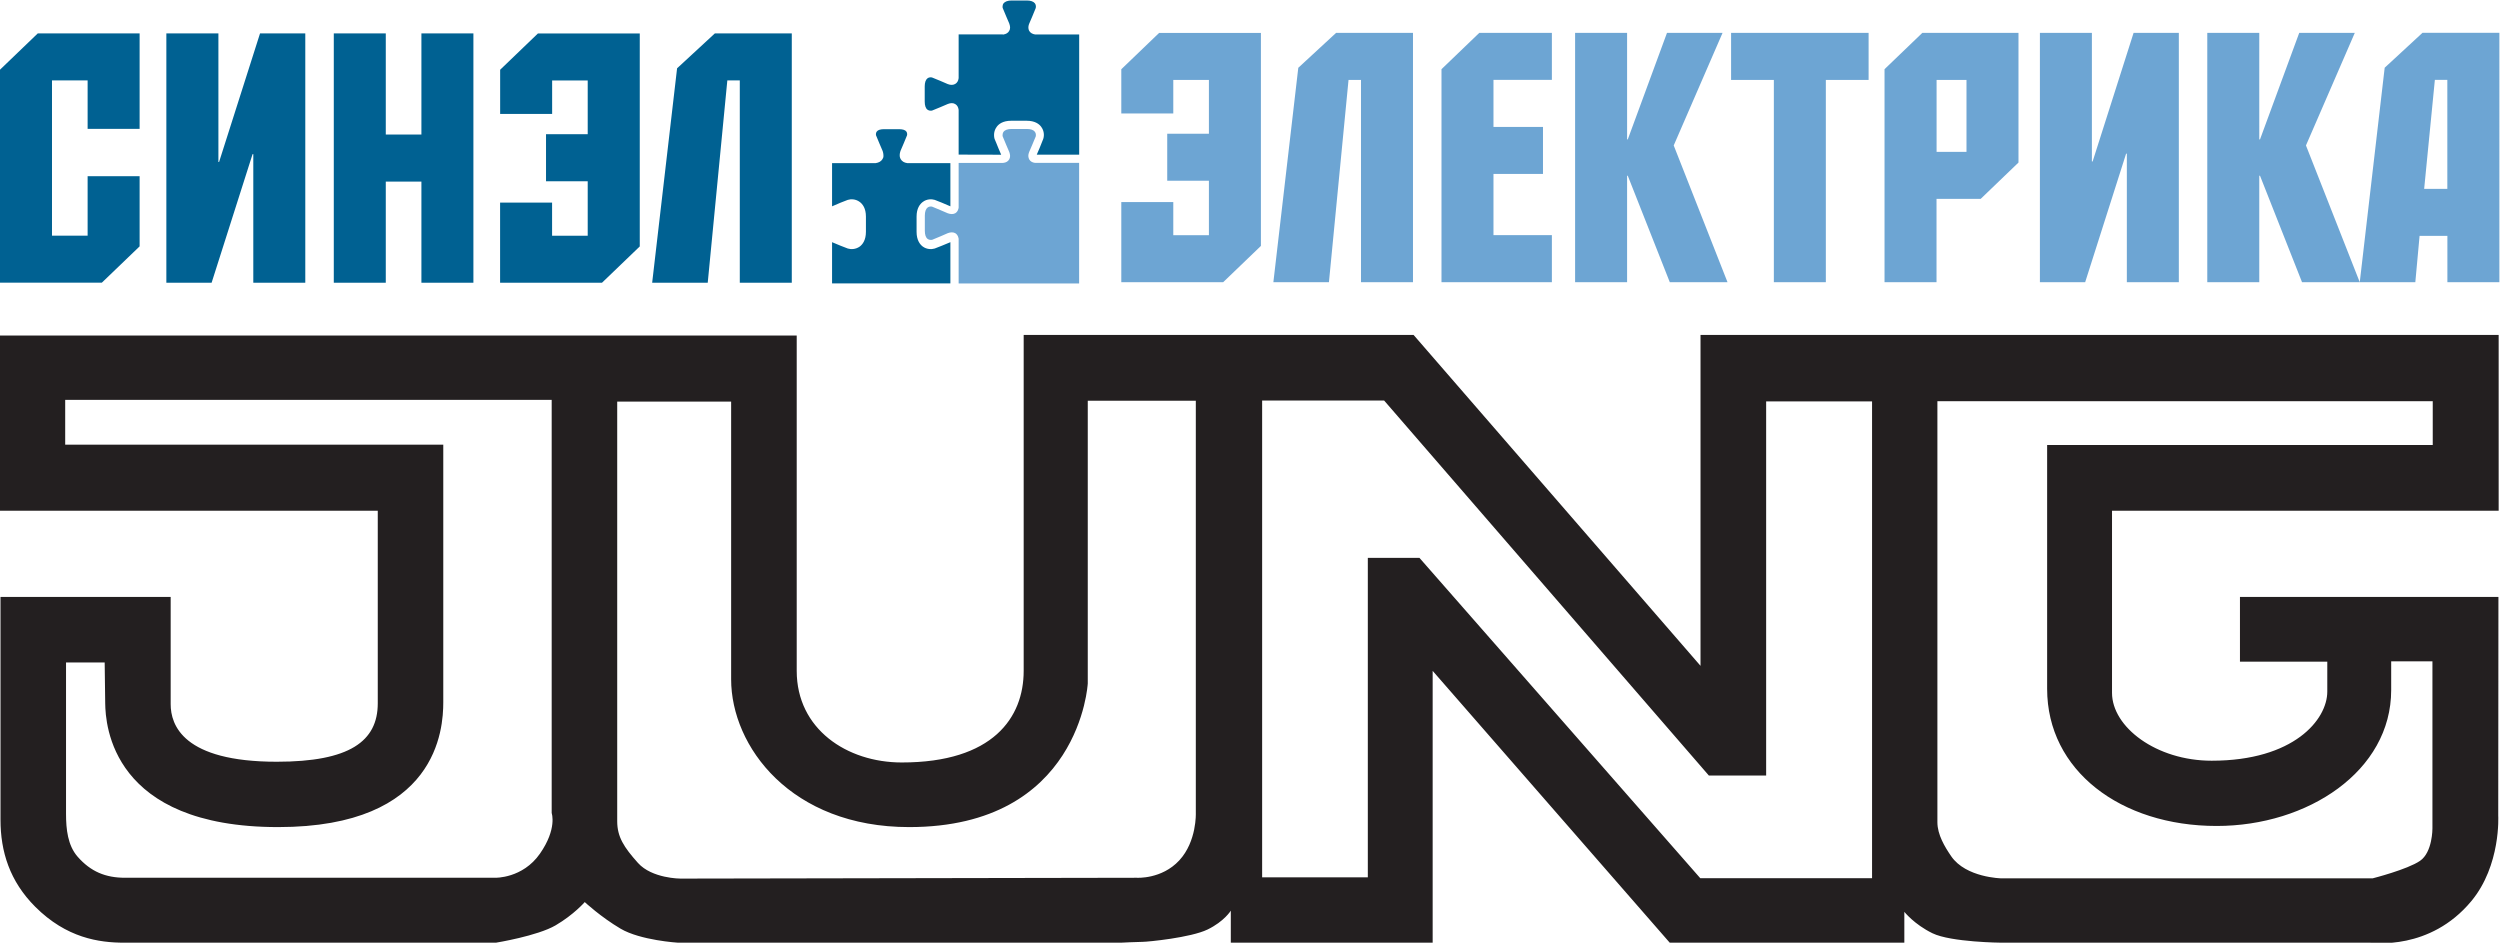 <?xml version="1.0" encoding="UTF-8" standalone="no"?>
<!-- Created with Inkscape (http://www.inkscape.org/) -->

<svg
   version="1.1"
   id="svg2"
   width="1000"
   height="377.096"
   viewBox="0 0 1000 377.096"
   sodipodi:docname="jung-logo.svg"
   inkscape:version="1.1.2 (b8e25be833, 2022-02-05)"
   xmlns:inkscape="http://www.inkscape.org/namespaces/inkscape"
   xmlns:sodipodi="http://sodipodi.sourceforge.net/DTD/sodipodi-0.dtd"
   xmlns="http://www.w3.org/2000/svg"
   xmlns:svg="http://www.w3.org/2000/svg">
  <defs
     id="defs6">
    <clipPath
       clipPathUnits="userSpaceOnUse"
       id="clipPath16">
      <path
         d="M 0,595.28 H 841.891 V 0 H 0 Z"
         id="path14" />
    </clipPath>
  </defs>
  <sodipodi:namedview
     id="namedview4"
     pagecolor="#ffffff"
     bordercolor="#000000"
     borderopacity="0.25"
     inkscape:showpageshadow="2"
     inkscape:pageopacity="0.0"
     inkscape:pagecheckerboard="0"
     inkscape:deskcolor="#d1d1d1"
     inkscape:pageshadow="2"
     showgrid="false"
     inkscape:zoom="0.4837325"
     inkscape:cx="489.94021"
     inkscape:cy="694.59878"
     inkscape:window-width="5120"
     inkscape:window-height="1369"
     inkscape:window-x="-8"
     inkscape:window-y="-8"
     inkscape:window-maximized="1"
     inkscape:current-layer="g8" />
  <g
     id="g8"
     inkscape:groupmode="layer"
     inkscape:label="jung"
     transform="matrix(1.333,0,0,-1.333,2.7429333e-7,793.707)">
    <g
       id="g10"
       transform="matrix(1.029,0,0,1.029,-57.953,98.034)">
      <g
         id="g12"
         clip-path="url(#clipPath16)">
        <g
           id="g18"
           transform="translate(56.305,385.537)">
          <path
             d="m 0,0 h 232.351 v -97.799 c 0,-16.957 14.613,-26.711 30.632,-26.711 26.629,0 35.555,13.121 35.555,26.711 V 0.158 H 412.25 L 495.917,-96.33 V 0.158 H 728.669 V -51.105 H 615.917 v -53.104 c 0,-9.937 12.838,-19.789 29.066,-19.789 23.966,0 33.712,11.98 33.712,20.156 v 8.735 h -25.468 v 18.863 h 75.375 l -0.057,-63.754 c 0,0 0.843,-14.52 -7.879,-24.986 -12.059,-14.473 -28.579,-12.08 -29.417,-12.08 H 583.648 c 0,0 -14.69,0.119 -20.092,2.751 -5.323,2.594 -8.203,6.245 -8.203,6.245 v -8.996 h -68.414 l -69.135,79.265 v -79.265 h -58.865 v 9.337 c 0,0 -1.886,-3.119 -6.777,-5.494 -4.891,-2.377 -17.467,-3.599 -18.934,-3.599 -1.467,0 -6.289,-0.244 -6.289,-0.244 H 197.717 c 0,0 -10.935,0.664 -16.734,4.087 -5.799,3.424 -10.445,7.756 -10.445,7.756 0,0 -3.179,-3.668 -8.489,-6.777 -5.311,-3.109 -17.398,-5.066 -17.398,-5.066 H 36.25 c -7.367,0 -16.848,1.363 -25.958,10.472 -7.445,7.446 -10.13,16.092 -10.13,25.371 v 64.977 h 49.624 v -31.266 c 0,-6.045 3.565,-16.787 30.947,-16.787 21.188,0 29.445,5.94 29.445,17.033 v 56.159 H 0 Z m 564.995,-19.148 v -122.795 c 0,-3.612 2.146,-7.178 4.03,-9.922 4.286,-6.244 14.623,-6.438 14.623,-6.438 h 108.263 c 0,0 10.167,2.582 13.834,5.11 3.667,2.529 3.611,9.445 3.611,9.445 v 48.723 h -12.028 v -8.362 c 0,-23.672 -24.348,-39.638 -50.889,-39.638 -27.987,0 -49.444,16.162 -49.444,40 v 71.098 h 112.451 v 12.779 z m -196.918,0.179 v -139.045 h 30.819 v 93.168 h 15.057 l 81.887,-93.404 h 50.101 v 139.044 h -30.885 v -109.107 h -16.71 l -94.688,109.344 z m -188.072,-0.296 v -46.533 -75.843 c 0,-4.576 1.956,-7.58 6.044,-12.158 4.087,-4.576 12.401,-4.576 12.401,-4.576 l 133.066,0.244 c 0,0 7.266,-0.488 12.401,5.067 5.136,5.554 4.821,13.798 4.821,13.798 v 120.245 h -31.51 v -82.446 c 0,0 -2.203,-41.887 -52.088,-41.887 -34.461,0 -51.912,23.485 -51.912,43.11 v 80.979 z m -160.978,0.489 v -13.066 h 110.255 v -75.129 c 0,-7.679 -1.634,-36.383 -48.142,-36.383 -48.586,0 -50.363,29.801 -50.445,36.088 L 30.54,-95.354 H 19.271 v -44.156 c 0,-4.47 0.502,-9.191 3.372,-12.47 3.839,-4.387 8.184,-6.151 13.851,-6.151 h 107.913 c 0,0 8,-0.244 13.065,7.024 5.066,7.265 3.424,11.841 3.424,11.841 v 120.49 z"
             style="fill:#231f20;fill-opacity:1;fill-rule:evenodd;stroke:none"
             id="path20" />
        </g>
      </g>
    </g>
    <g
       id="g1046"
       transform="matrix(2,0,0,2,-230.003,-485.566)">
      <path
         class="st0"
         d="m 296.384,528.509 v -8.073 h -6.255 v -7.054 h 6.255 v -8.175 h -5.345 v 4.972 h -7.801 v -12.025 h 15.28 l 5.668,5.447 v 31.954 h -15.28 l -5.668,-5.447 v -6.629 h 7.801 v 5.022 h 5.345 z m 22.818,0 v -30.356 h 7.801 v 37.41 h -11.541 l -5.668,-5.235 -3.739,-32.175 h 8.337 l 2.941,30.356 z m 28.648,7.054 h -10.903 l -5.668,-5.447 V 498.162 h 16.563 v 7.054 h -8.762 v 9.187 h 7.428 v 7.054 h -7.428 v 7.054 h 8.762 v 7.054 z m 11.277,0 h -7.801 v -37.41 h 7.801 v 15.977 h 0.102 l 6.306,-15.977 h 8.66 l -8.073,20.523 7.326,16.886 h -8.337 l -5.881,-15.977 h -0.102 z m 36.228,0 h -20.625 v -7.054 h 6.416 v -30.356 h 7.801 v 30.356 h 6.416 v 7.054 z m 22.495,0 h -14.43 l -5.668,-5.447 V 498.162 h 7.801 v 12.501 h 6.629 l 5.668,5.447 z m -7.801,-7.054 v -10.793 h -4.487 v 10.793 z m 11.014,7.054 v -37.41 h 6.79 l 6.144,19.291 h 0.111 v -19.291 h 7.801 v 37.41 h -6.79 l -6.144,-19.291 h -0.111 v 19.291 z m 32.914,0 h -7.801 v -37.41 h 7.801 v 15.977 h 0.111 l 6.306,-15.977 h 8.66 l -8.073,20.523 7.326,16.886 h -8.337 l -5.881,-15.977 h -0.111 z m 28.215,-23.404 h -3.476 l 1.606,16.351 h 1.87 z m 0,-7.054 h -4.164 l -0.637,-6.943 h -8.337 l 3.739,32.175 5.668,5.235 h 11.541 V 498.162 h -7.801 v 6.943 z"
         style="clip-rule:evenodd;fill:#6da5d3;fill-rule:evenodd;stroke-width:0.074"
         id="path206" />
      <path
         class="st0"
         d="m 265.465,516.058 h 0.076 c 0.408,0.051 0.697,0.221 0.867,0.51 0.094,0.153 0.145,0.323 0.145,0.527 0,0.187 -0.043,0.382 -0.119,0.586 l -0.459,1.071 c -0.017,0.017 -0.527,1.266 -0.527,1.266 -0.025,0.068 -0.025,0.127 -0.025,0.212 0,0.153 0.043,0.34 0.144,0.484 0.212,0.289 0.629,0.433 1.215,0.433 h 2.286 c 0.586,0 1.003,-0.145 1.215,-0.433 0.093,-0.127 0.144,-0.297 0.144,-0.467 l -0.025,-0.221 -0.527,-1.258 -0.459,-1.071 c 0,-0.017 -0.128,-0.297 -0.128,-0.603 0.017,-0.297 0.144,-0.527 0.144,-0.527 0.17,-0.289 0.459,-0.459 0.867,-0.51 h 0.076 6.535 V 497.966 h -18.076 v 6.68 l -0.017,0.119 c -0.093,0.442 -0.323,0.654 -0.51,0.756 -0.297,0.153 -0.663,0.153 -1.088,0 l -1.071,-0.467 -1.266,-0.527 c -0.187,-0.051 -0.484,-0.042 -0.705,0.127 -0.272,0.195 -0.416,0.629 -0.416,1.207 v 2.286 c 0,0.586 0.144,1.003 0.416,1.215 0.221,0.17 0.527,0.187 0.705,0.119 l 1.258,-0.527 1.071,-0.459 c 0.433,-0.153 0.799,-0.153 1.096,0 0.187,0.102 0.416,0.314 0.51,0.748 0,0.017 0.017,0.127 0.017,0.127 v 6.68 h 6.629 z"
         style="clip-rule:evenodd;fill:#6da5d3;fill-rule:evenodd;stroke-width:0.074"
         id="path208" />
      <path
         class="st1"
         d="m 265.465,535.316 h 0.076 c 0.408,0.068 0.697,0.238 0.867,0.527 0.094,0.145 0.145,0.323 0.145,0.527 0,0.17 -0.043,0.365 -0.119,0.586 l -0.459,1.071 -0.527,1.266 c -0.025,0.051 -0.025,0.127 -0.025,0.212 0,0.153 0.043,0.34 0.144,0.484 0.212,0.272 0.629,0.433 1.215,0.433 h 2.286 c 0.586,0 1.003,-0.153 1.215,-0.433 0.128,-0.187 0.144,-0.382 0.144,-0.484 l -0.025,-0.212 -0.51,-1.241 -0.467,-1.096 c 0,0 -0.128,-0.272 -0.128,-0.586 0,-0.323 0.144,-0.535 0.144,-0.535 0.17,-0.272 0.459,-0.442 0.867,-0.51 h 0.076 6.535 v -18.033 h -6.365 c 0.051,0.127 0.416,0.969 0.416,0.969 0.017,0.043 0.561,1.402 0.561,1.402 0.051,0.17 0.093,0.365 0.093,0.578 0,0.391 -0.102,0.824 -0.391,1.215 -0.314,0.433 -0.943,0.926 -2.209,0.926 h -2.295 c -1.258,0 -1.887,-0.493 -2.193,-0.926 -0.289,-0.391 -0.391,-0.824 -0.391,-1.215 0,-0.212 0.025,-0.408 0.076,-0.578 0.017,0 0.578,-1.402 0.578,-1.402 0,0 0.382,-0.875 0.416,-0.977 l -6.382,0.017 v 6.646 0.068 c -0.051,0.408 -0.221,0.697 -0.51,0.867 -0.297,0.187 -0.68,0.187 -1.113,0.017 l -1.071,-0.459 c -0.025,0 -1.283,-0.527 -1.283,-0.527 -0.17,-0.051 -0.467,-0.042 -0.697,0.127 -0.272,0.195 -0.416,0.629 -0.416,1.215 v 2.278 c 0,0.586 0.144,1.003 0.416,1.215 0.221,0.17 0.527,0.17 0.697,0.119 l 1.283,-0.527 1.062,-0.459 c 0.442,-0.17 0.824,-0.153 1.122,0.025 0.289,0.17 0.459,0.459 0.51,0.867 v 0.076 6.484 h 6.629 z"
         style="clip-rule:evenodd;fill:#006192;fill-rule:evenodd;stroke-width:0.074"
         id="path210" />
      <path
         class="st1"
         d="m 246.42,520.367 c 0,0.076 0.025,0.246 0.128,0.391 0.17,0.238 0.552,0.357 1.071,0.357 h 2.286 c 0.535,0 0.918,-0.119 1.088,-0.357 0.076,-0.102 0.119,-0.246 0.119,-0.391 l -0.025,-0.187 -0.51,-1.232 -0.459,-1.071 c 0,-0.017 -0.127,-0.34 -0.127,-0.654 -0.017,-0.323 0.144,-0.603 0.153,-0.612 0.196,-0.323 0.527,-0.527 0.977,-0.586 h 0.093 6.382 v -6.484 c -0.612,0.272 -1.989,0.85 -2.354,0.969 -0.467,0.144 -1.19,0.144 -1.793,-0.314 -0.416,-0.314 -0.926,-0.943 -0.926,-2.193 v -2.286 c 0,-1.258 0.51,-1.895 0.926,-2.21 0.603,-0.442 1.317,-0.442 1.793,-0.297 0.365,0.119 1.742,0.697 2.354,0.952 v -6.187 h -17.753 v 6.187 c 0.612,-0.263 1.989,-0.833 2.362,-0.952 0.459,-0.144 1.173,-0.144 1.793,0.297 0.416,0.314 0.926,0.952 0.926,2.21 v 2.286 c 0,1.258 -0.51,1.887 -0.926,2.193 -0.612,0.459 -1.334,0.459 -1.793,0.314 -0.382,-0.119 -1.751,-0.697 -2.362,-0.969 v 6.484 h 6.476 0.077 c 0.467,0.068 0.807,0.263 1.003,0.586 0.102,0.187 0.17,0.246 0.153,0.612 -0.017,0.357 -0.127,0.637 -0.127,0.637 l -0.459,1.071 -0.527,1.266 c 0.01,0 -0.017,0.17 -0.017,0.17 z"
         style="clip-rule:evenodd;fill:#006192;fill-rule:evenodd;stroke-width:0.074"
         id="path212" />
      <path
         class="st1"
         d="m 135.958,535.487 h -15.289 l -5.668,-5.447 v -31.954 h 15.28 l 5.668,5.447 v 10.529 h -7.801 V 505.139 h -5.345 v 23.294 h 5.345 v -7.266 h 7.801 v 14.32 z m 4.003,0 v -37.41 h 6.79 l 6.144,19.291 h 0.111 v -19.291 h 7.801 v 37.41 h -6.79 l -6.144,-19.291 h -0.102 v 19.291 z m 46.069,0 h -7.801 V 520.308 h -5.345 v 15.178 h -7.801 v -37.41 h 7.801 v 15.178 h 5.345 v -15.178 h 7.801 z m 17.15,-7.054 v -8.073 h -6.255 v -7.054 h 6.255 v -8.175 h -5.345 v 4.972 h -7.801 v -12.025 h 15.288 l 5.668,5.447 v 31.954 h -15.28 l -5.668,-5.447 v -6.629 h 7.801 v 5.023 h 5.337 z m 22.818,0 v -30.356 h 7.801 v 37.41 h -11.541 l -5.668,-5.235 -3.739,-32.175 h 8.337 l 2.941,30.356 z"
         style="clip-rule:evenodd;fill:#006192;fill-rule:evenodd;stroke-width:0.074"
         id="path214" />
    </g>
  </g>
</svg>
